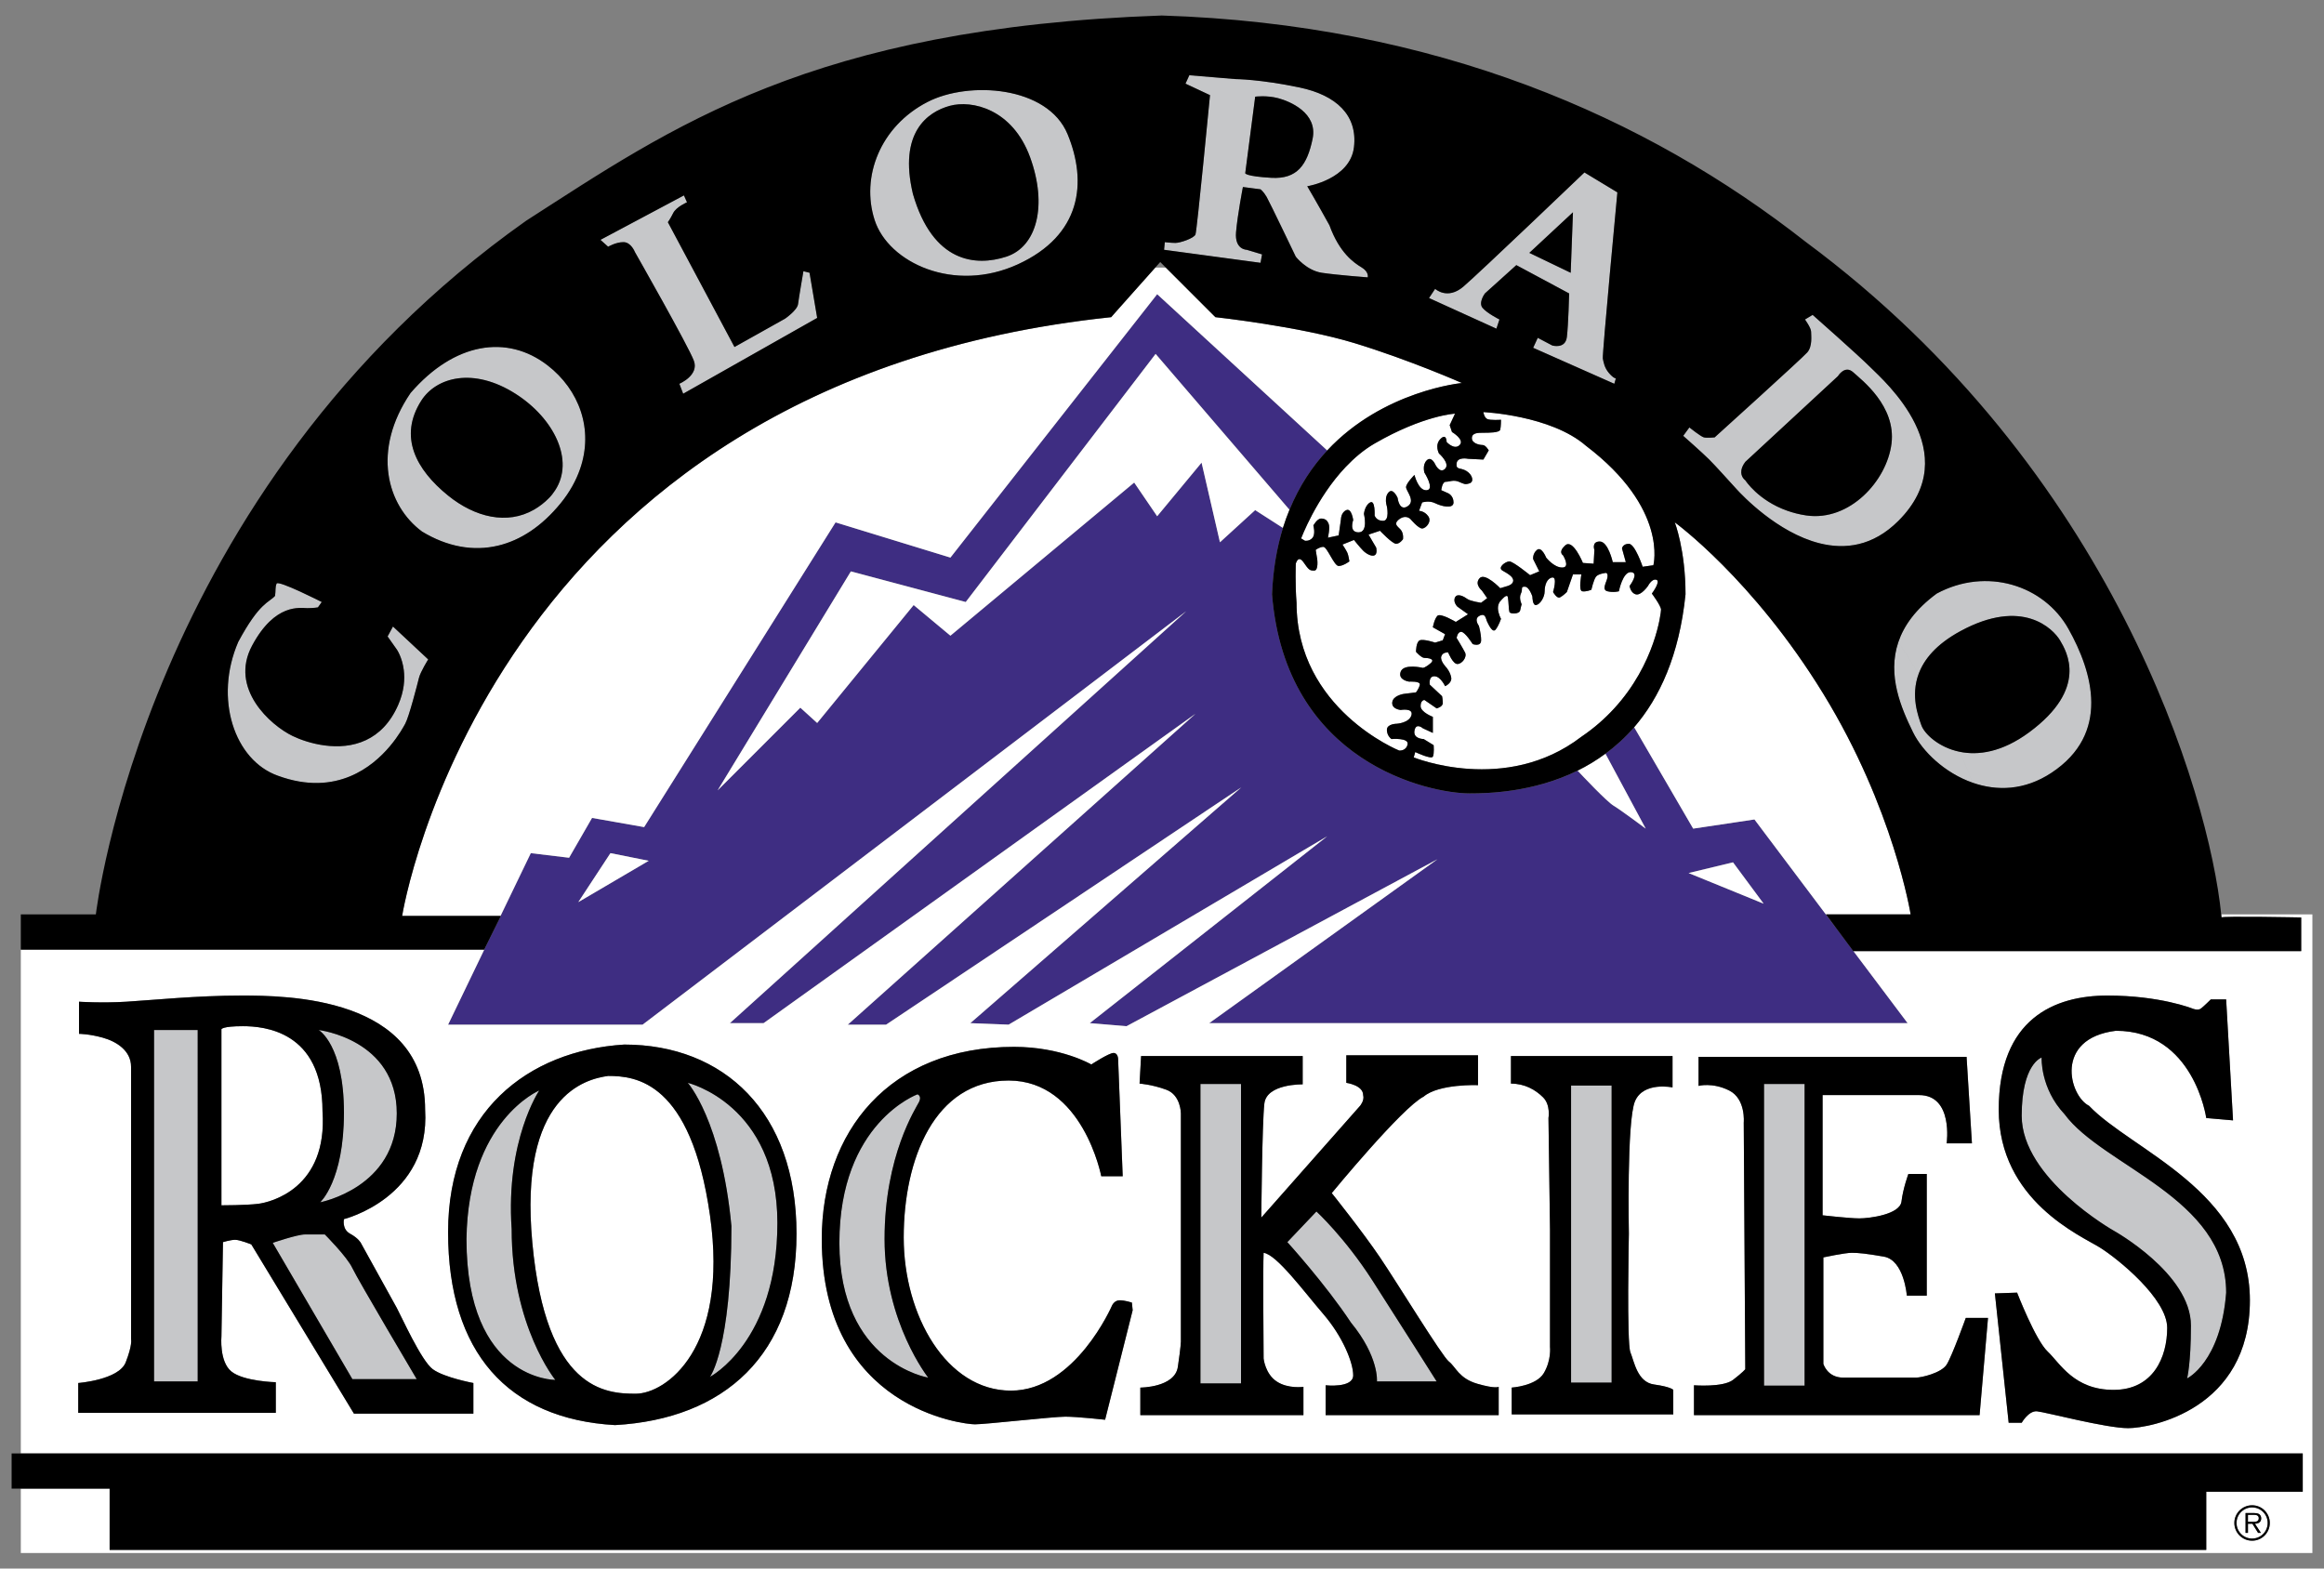 <?xml version="1.0" encoding="utf-8"?>
<!-- Generator: Adobe Illustrator 17.0.0, SVG Export Plug-In . SVG Version: 6.00 Build 0)  -->
<!DOCTYPE svg PUBLIC "-//W3C//DTD SVG 1.1//EN" "http://www.w3.org/Graphics/SVG/1.1/DTD/svg11.dtd">
<svg version="1.1" id="Layer_1" xmlns="http://www.w3.org/2000/svg" xmlns:xlink="http://www.w3.org/1999/xlink" x="0px" y="0px"
	 width="200px" height="135px" viewBox="0 0 200 135" style="enable-background:new 0 0 200 135;" xml:space="preserve">
<rect x="0" y="0" width="200" height="135" fill="#808080" stroke="none"/>
<path id="color2" style="fill:#3E2D82;" d="M158.041,79.912l-7.056-9.383l-5.272,0.79l-5.079-8.727
	c-0.773,0.894-1.608,1.643-2.472,2.279l3.466,6.449c0,0-2.109-1.581-2.767-1.976c-0.603-0.363-2.734-2.63-3.095-3.016
	c-3.805,1.869-7.673,1.961-9.294,1.961c-3.428,0-15.836-2.581-17.002-17.134c0.086-2.148,0.421-4.041,0.938-5.716l-2.388-1.533
	l-3.031,2.768l-1.582-6.853l-3.822,4.613l-1.977-2.9L81.792,54.713l-3.163-2.637l-8.303,10.149l-1.45-1.318l-7.117,7.117
	l11.467-18.847l9.885,2.636l16.342-21.352l11.52,13.414c0.845-2.06,1.975-3.745,3.247-5.106l-0.004-0.004L99.584,25.321
	L81.792,47.991l-9.885-3.031L55.433,71.187l-4.482-0.791l-1.976,3.428l-3.295-0.396l-2.605,5.404h0.031l-1.181,2.385l-3.361,6.974
	h16.738l46.787-35.586L62.813,88.059h2.9l37.167-26.625L72.961,88.19h3.295l30.576-20.429L83.506,88.059l3.295,0.13l27.414-16.211
	l-20.429,16.08l3.163,0.263l26.755-14.368l-19.639,14.105h60.1l-4.658-6.195h-0.014L158.041,79.912z M49.766,77.645l2.768-4.217
	l3.294,0.658L49.766,77.645z M145.319,75.141l3.821-0.922l2.636,3.558L145.319,75.141z"/>
<path id="color1" style="fill:#C6C7C9;" d="M165.114,58.004c-0.558-0.927-1.14-1.841-1.745-2.74
	c0.477-1.408,1.474-2.827,3.301-4.175c4.283-2.307,9.226-0.725,11.334,3.031c2.109,3.756,3.624,9.028-1.45,12.388
	c-2.341,1.551-4.734,1.577-6.786,0.861c-0.355-0.898-0.732-1.786-1.128-2.666c1.589,0.329,3.651,0.054,6.003-1.687
	c5.075-3.756,3.229-6.919,2.637-7.908c-0.593-0.988-3.229-3.69-8.567-0.791C166.599,55.465,165.569,56.767,165.114,58.004z
	 M25.185,63.346c-1.911-0.923-5.469-4.086-3.492-7.776c1.977-3.69,4.151-3.229,4.745-3.229c0.592,0,0.922-0.066,0.922-0.066
	l0.33-0.461c0,0-3.756-1.911-3.888-1.583c-0.131,0.33-0.066,0.594-0.131,1.054c-0.528,0.593-1.319,0.528-3.164,3.954
	c-2.108,4.877-0.35,10.207,3.427,11.533c2.527,0.919,4.571,0.713,6.19,0.045c0.428-1.053,0.889-2.091,1.373-3.118
	C29.203,64.779,26.479,63.97,25.185,63.346z M33.356,54.779l0.791,1.12c0,0,0.463,0.66,0.602,1.773
	c0.372-0.609,0.753-1.213,1.145-1.809l-2.076-1.94L33.356,54.779z M138.903,33.022c-2.203-1.228-4.474-2.367-6.823-3.386
	l0.257-0.558l1.252,0.659c0,0,1.121,0.33,1.253-0.724c0.13-1.055,0.197-3.756,0.197-3.756l-4.546-2.438l-2.704,2.438
	c0,0-0.592,0.791-0.196,1.252c0.394,0.461,1.448,0.989,1.448,0.989l-0.262,0.791l-5.8-2.636l0.528-0.792
	c0,0,1.053,0.989,2.436-0.197c1.386-1.186,10.413-9.82,10.413-9.82l2.834,1.714c0,0-1.317,13.971-1.252,14.3
	c0.066,0.33,0.132,0.791,0.529,1.252c0.395,0.461,0.591,0.461,0.591,0.461l-0.131,0.461L138.903,33.022z M135.367,18.271
	l-3.755,3.493l3.559,1.713L135.367,18.271z M150.196,39.754l7.974-7.381c0,0,0.592-0.989,1.316-0.33
	c0.724,0.66,3.69,2.9,3.294,6.129c-0.394,3.229-3.623,6.722-7.313,6.195c-0.616-0.088-1.169-0.235-1.67-0.412
	c0.958,0.913,1.892,1.845,2.792,2.805c2.183,0.549,4.586,0.268,6.785-1.931c5.865-5.865-1.252-12.059-2.372-13.179
	c-1.121-1.12-5.009-4.547-5.009-4.547l-0.659,0.395c0,0,0.527,0.725,0.527,1.054s0.132,1.252-0.329,1.779
	c-0.461,0.527-7.973,7.315-7.973,7.315s-0.658,0.066-0.923,0c-0.264-0.066-1.251-0.856-1.251-0.856l-0.136,0.186
	c1.591,1.108,3.127,2.276,4.612,3.494C149.894,40.265,149.99,40.029,150.196,39.754z M47.129,31.45
	c-3.493-2.702-8.04-1.978-11.796,2.372c-3.36,4.943-2.043,9.687,0.989,11.927c2.141,1.299,4.394,1.728,6.56,1.207
	c0.989-1.062,2.02-2.09,3.08-3.095c-2.311,1.332-5.084,0.664-7.399-1.21c-2.768-2.24-4.283-5.074-2.307-8.172
	c1.29-2.018,4.482-2.899,8.107-0.593c3.334,2.121,5.097,5.746,3.41,8.314c0.701-0.621,1.415-1.229,2.143-1.825
	C51.11,36.954,49.84,33.547,47.129,31.45z M53.654,20.84c0.658,0,0.988,0.857,0.988,0.857s4.613,8.105,5.073,9.356
	c0.462,1.253-1.251,1.977-1.251,1.977l0.329,0.857l11.532-6.524l-0.658-3.888l-0.527-0.132c0,0-0.396,2.307-0.462,2.833
	c-0.066,0.528-1.12,1.253-1.12,1.253l-4.35,2.437l-5.733-10.742c0,0,0.198-0.263,0.461-0.79c0.264-0.527,1.186-0.923,1.186-0.923
	l-0.264-0.593l-7.183,3.822l0.659,0.592C52.335,21.235,52.994,20.84,53.654,20.84z M75.267,18.929
	c-1.186-3.69,0.461-8.039,4.548-10.148c3.554-1.837,10.346-1.384,12.06,2.768c1.713,4.151,1.185,8.698-4.283,11.202
	C82.122,25.256,76.454,22.62,75.267,18.929z M78.563,16.688c1.713,5.931,5.404,6.26,8.039,5.404
	c2.636-0.857,3.559-4.415,2.044-8.566c-1.516-4.151-5.008-4.943-6.919-4.415C79.815,9.637,77.311,11.416,78.563,16.688z
	 M108.479,22.62l-8.301-1.121l0.064-0.659c0,0,0.528,0.066,0.922,0.066c0.396,0,1.583-0.396,1.716-0.725
	c0.13-0.33,1.251-11.994,1.251-11.994L102.022,7.2l0.33-0.725l3.954,0.33c0,0,2.12,0.009,5.535,0.725
	c3.142,0.662,5.008,2.372,4.678,5.14c-0.33,2.767-4.019,3.36-4.019,3.36s0.857,1.45,1.911,3.361
	c0.857,2.373,2.108,3.229,2.767,3.624c0.659,0.396,0.527,0.857,0.527,0.857s-2.636-0.198-3.952-0.395
	c-1.319-0.198-2.24-1.384-2.24-1.384s-2.241-4.678-2.505-5.14c-0.264-0.461-0.529-0.659-0.529-0.659l-1.516-0.198
	c0,0-0.461,2.372-0.591,3.888c-0.131,1.515,0.922,1.515,0.922,1.515l1.317,0.396L108.479,22.62z M107.163,14.909
	c0,0,0,0.264,2.241,0.396c2.239,0.131,3.096-1.12,3.557-3.361c0.461-2.24-1.976-3.229-2.964-3.492
	c-0.989-0.264-1.977-0.131-1.977-0.131L107.163,14.909z M177.674,95.9c-2.109-2.241-1.976-4.878-1.976-4.878
	s-1.714,0.528-1.714,5.009c0,5.405,7.908,9.884,7.908,9.884s6.657,3.69,6.657,8.172c0,3.296-0.331,4.548-0.331,4.548
	s2.899-1.383,3.362-7.381C191.579,103.082,180.969,100.38,177.674,95.9z M27.953,106.246c0,0-1.054,0-1.714,0
	c-0.658,0-2.767,0.723-2.767,0.723l6.853,11.73h5.536c0,0-5.074-8.568-5.536-9.556C29.863,108.156,27.953,106.246,27.953,106.246z
	 M47.26,42.85c-0.41,0.421-0.847,0.751-1.299,1.012c-1.059,1.005-2.091,2.032-3.08,3.095c1.901-0.457,3.735-1.643,5.368-3.645
	c0.782-0.959,1.321-1.947,1.665-2.935c-0.728,0.595-1.442,1.204-2.143,1.825C47.625,42.426,47.461,42.644,47.26,42.85z
	 M13.257,118.897h3.757V88.65h-3.757V118.897z M46.405,93.856c0,0-6.129,2.571-6.26,12.784c0,12.191,7.644,12.124,7.644,12.124
	s-3.756-4.61-3.756-12.98C43.504,98.14,46.405,93.856,46.405,93.856z M29.6,95.767c0,5.864-2.043,7.71-2.043,7.71
	s6.589-1.251,6.589-7.645c0-6.392-6.722-7.182-6.722-7.182S29.6,89.903,29.6,95.767z M147.097,39.556
	c0.593,0.592,1.647,1.78,2.374,2.57c0.453,0.494,3.48,3.718,7.119,4.633c-0.9-0.96-1.834-1.892-2.792-2.805
	c-2.5-0.885-3.602-2.619-3.602-2.619s-0.43-0.291-0.335-0.867c-1.484-1.218-3.02-2.386-4.612-3.494l-0.393,0.538
	C144.857,37.513,146.505,38.963,147.097,39.556z M34.279,60.644c-0.694,1.602-1.69,2.541-2.784,3.056
	c-0.484,1.027-0.946,2.065-1.373,3.118c3.024-1.249,4.535-4.14,4.75-4.526c0.329-0.593,1.054-3.428,1.185-3.954
	c0.132-0.527,0.793-1.582,0.793-1.582l-0.956-0.893c-0.392,0.597-0.773,1.201-1.145,1.809C34.847,58.459,34.786,59.47,34.279,60.644
	z M138.903,33.022c-2.203-1.228-4.474-2.367-6.823-3.386l-0.138,0.299L138.903,33.022z M164.628,63.015
	c0.816,1.668,2.745,3.518,5.14,4.353c-0.355-0.898-0.732-1.786-1.128-2.666c-1.838-0.381-3.04-1.573-3.289-2.281
	c-0.279-0.796-0.933-2.531-0.238-4.418c-0.558-0.927-1.14-1.841-1.745-2.74C162.399,58.124,163.611,60.94,164.628,63.015z
	 M103.308,119.064h3.492V93.296h-3.492V119.064z M113.291,104.269l-2.504,2.636c0,0,3.296,3.625,5.471,6.919
	c2.437,2.966,2.239,5.073,2.239,5.073h5.14c0,0-3.163-5.005-5.534-8.697C115.73,106.509,113.291,104.269,113.291,104.269z
	 M151.81,119.261h3.491V93.296h-3.491V119.261z M135.204,118.998h3.49v-25.57h-3.49V118.998z M59.189,93.196
	c0,0,2.899,3.231,3.756,12.325c0,10.544-1.845,12.981-1.845,12.981s5.8-3.032,5.8-13.246S59.189,93.196,59.189,93.196z
	 M79.09,94.845c0.264-0.529-0.132-0.659-0.132-0.659s-6.721,2.438-6.721,12.784c0,10.347,7.645,11.599,7.645,11.599
	s-3.757-4.744-3.757-11.929S78.826,95.372,79.09,94.845z"/>
<path id="fill" style="fill:#FFFFFF;" d="M43.074,78.831h-8.466c0,0,7.249-45.865,61.022-51.533
	c-0.106,0.107,2.696-3.037,3.789-4.263c0.138,0,0.274-0.008,0.412-0.008c0.168,0,0.334,0.009,0.502,0.01l4.262,4.261
	c0,0,7.248,0.791,11.992,2.241c4.745,1.45,9.226,3.427,9.226,3.427s-6.762,0.63-11.593,5.803l-0.004-0.004L99.584,25.321
	L81.792,47.991l-9.885-3.031L55.433,71.187l-4.482-0.791l-1.976,3.428l-3.295-0.396L43.074,78.831z M140.634,62.592l5.079,8.727
	l5.272-0.79l7.056,9.383l-0.903-1.214h7.29c0,0-1.45-9.094-7.512-18.978c-6.062-9.886-12.786-14.762-12.786-14.762
	s0.924,2.373,0.924,6.194C144.516,56.418,142.816,60.064,140.634,62.592z M20.901,88.322c-1.779,0-1.845,0.262-1.845,0.262v15.155
	c0,0,2.108,0,3.162-0.13c1.054-0.131,5.996-1.316,5.536-7.972C27.755,88.717,22.681,88.322,20.901,88.322z M52.335,92.604
	c-1.911,0.263-7.71,1.648-6.523,14.366c1.185,12.718,6.325,12.983,8.896,12.983c2.569,0,8.039-3.822,6.392-15.355
	C59.452,93.065,54.708,92.604,52.335,92.604z M193.942,130.377h-0.487v0.603h0.32c0.238,0,0.61,0.041,0.61-0.306
	C194.385,130.409,194.154,130.377,193.942,130.377z M195.152,131.076c0,0.746-0.599,1.344-1.338,1.344
	c-0.742,0-1.34-0.598-1.34-1.344c0-0.739,0.598-1.337,1.34-1.337C194.553,129.739,195.152,130.337,195.152,131.076z
	 M194.058,131.144c0.303-0.008,0.539-0.132,0.539-0.466c0-0.144-0.063-0.296-0.192-0.368c-0.127-0.076-0.271-0.084-0.414-0.084
	h-0.743v1.705h0.208v-0.787h0.382l0.488,0.787h0.247L194.058,131.144z M199,78.699v54.967h-43.491H44.154H1.791v-5.541h7.644v5.271
	h180.432v-5.009h8.303v-3.295H1.791v-43.36h39.878l0.254-0.516l-3.361,6.974h16.738l46.787-35.586L62.813,88.059h2.9l37.167-26.625
	L72.961,88.19h3.295l30.576-20.429L83.506,88.059l3.295,0.13l27.414-16.211l-20.429,16.08l3.163,0.263l26.755-14.368l-19.639,14.105
	h60.1l-4.658-6.195h38.531v-2.9c0,0-6.854-0.132-6.854,0c-0.008-0.084-0.02-0.179-0.029-0.265H199z M40.737,119.031
	c0,0-2.505-0.462-3.493-1.187c-0.989-0.724-2.702-4.549-3.098-5.275c-0.395-0.722-3.097-5.599-3.097-5.599s-0.198-0.395-0.923-0.79
	c-0.724-0.396-0.527-1.254-0.527-1.254s7.446-1.844,6.985-9.424c0-9.752-11.993-9.818-15.815-9.818
	c-3.822,0-7.711,0.396-9.885,0.529c-2.175,0.13-4.086,0-4.086,0v2.766c0,0,0.857,0,2.042,0.329c1.187,0.33,2.438,1.121,2.438,2.504
	c0,1.383,0,23.461,0,23.461s0.132,0.461-0.461,1.978c-0.593,1.512-4.086,1.779-4.086,1.779v2.568h17.002v-2.635
	c0,0-2.768-0.068-3.822-0.925c-1.054-0.854-0.856-3.029-0.856-3.029l0.131-8.106c0,0,0.659-0.2,1.054-0.2s1.384,0.397,1.384,0.397
	l8.831,14.562h10.28V119.031z M68.547,106.18c0-10.478-6.261-16.277-14.828-16.277c-8.303,0.526-15.157,5.799-15.157,16.144
	c0,10.347,5.14,16.08,14.367,16.608C62.285,122.127,68.547,116.656,68.547,106.18z M97.476,112.771l-0.066-0.66
	c0,0-0.593-0.198-1.055-0.198s-0.659,0.461-0.659,0.461s-3.162,7.315-8.697,7.315c-5.536,0-9.226-6.459-9.226-13.179
	c0-6.723,2.636-13.511,9.029-13.511c6.392,0,7.973,8.238,7.973,8.238h1.845l-0.395-10.082c0,0,0-0.529-0.395-0.529
	s-1.911,0.991-1.911,0.991s-2.569-1.516-6.656-1.516c-10.741,0-16.54,7.313-16.54,16.539c0,14.63,12.256,15.949,13.179,15.949
	s6.722-0.659,7.777-0.659c1.054,0,3.427,0.264,3.427,0.264L97.476,112.771z M128.975,119.36c0,0-0.263,0.196-1.844-0.265
	c-1.583-0.461-1.846-1.451-2.44-1.909c-0.592-0.462-4.414-6.724-5.93-8.965c-1.516-2.241-4.151-5.534-4.151-5.534
	s6.063-7.38,7.908-8.304c1.318-1.12,4.679-0.987,4.679-0.987v-2.571h-11.335v2.372c0,0,1.45,0.2,1.45,1.056
	c0.132,0.461-0.264,0.922-0.264,0.922l-8.501,9.621c0,0,0.065-8.105,0.263-9.818c0.199-1.715,3.297-1.649,3.297-1.649v-2.438H98.201
	l-0.132,2.373c0,0,1.055,0.065,2.306,0.528c1.251,0.461,1.251,2.042,1.251,2.042v19.638c0,0,0,0.395-0.262,2.174
	c-0.263,1.781-3.229,1.781-3.229,1.781v2.372h14.037v-2.437c0,0-1.318,0.196-2.306-0.463c-0.989-0.657-1.121-1.976-1.121-1.976
	s-0.065-7.907,0-9.094c1.121,0.132,3.492,3.361,5.14,5.272c1.648,1.912,2.57,4.153,2.57,5.271c0,1.121-2.372,0.858-2.372,0.858
	v2.569h14.892V119.36z M144,119.623c0,0-0.198-0.263-1.648-0.462c-1.45-0.196-1.713-1.974-2.04-2.767
	c-0.331-0.792-0.134-10.213-0.134-10.213s-0.197-9.688,0.527-11.401c0.727-1.715,3.23-1.188,3.23-1.188v-2.701h-13.905v2.373
	c1.186,0,2.109,0.528,2.768,1.186c0.659,0.658,0.461,1.778,0.461,1.778l0.132,9.622v10.084c0,0,0.132,1.121-0.528,2.241
	c-0.659,1.12-2.767,1.251-2.767,1.251v2.306H144V119.623z M171.085,113.428h-1.911c0,0-1.186,3.296-1.647,4.021
	c-0.462,0.725-2.175,1.12-2.638,1.12c-0.461,0-4.876,0-6.259,0c-1.384,0-1.714-1.186-1.714-1.186v-9.162
	c0,0,1.846-0.394,2.439-0.394s1.252,0.066,2.768,0.329c1.75,0.306,1.977,3.361,1.977,3.361h1.714v-10.476h-1.582
	c0,0-0.461,1.252-0.593,2.37c-0.133,1.121-2.768,1.453-3.626,1.453c-0.856,0-3.163-0.265-3.163-0.265V94.252c0,0,5.338,0,8.304,0
	c2.965,0,2.373,4.151,2.373,4.151h2.174l-0.461-7.445h-23.066v2.503c0,0,1.188-0.328,2.637,0.395
	c1.45,0.726,1.253,2.768,1.253,2.768l0.132,21.22c0,0-0.199,0.263-1.055,0.92c-0.858,0.661-3.36,0.463-3.36,0.463v2.569h24.579
	L171.085,113.428z M193.622,111.913c0-9.424-10.214-12.916-13.839-16.738c-1.714-0.858-3.031-5.799,2.307-6.458
	c6.722,0,7.777,7.51,7.777,7.51l2.305,0.201l-0.593-10.414h-1.318c0,0-0.594,0.593-0.857,0.792c-0.265,0.197-0.723,0-0.723,0
	s-2.77-1.121-7.317-1.121s-9.356,1.977-9.356,9.818c0,7.844,7.117,10.874,8.699,11.865c1.58,0.986,5.799,4.415,5.799,6.919
	c0,2.503-1.187,5.336-4.614,5.336s-4.613-2.306-5.668-3.295c-1.053-0.988-2.635-5.074-2.635-5.074l-1.911,0.066l1.186,11.136h1.121
	c0,0,0.593-1.054,1.318-0.987c0.723,0.065,5.931,1.449,7.841,1.449C185.056,122.918,193.622,121.337,193.622,111.913z
	 M195.336,131.076c0-0.838-0.679-1.521-1.522-1.521c-0.846,0-1.529,0.683-1.529,1.521c0,0.846,0.683,1.528,1.529,1.528
	C194.657,132.604,195.336,131.922,195.336,131.076z M145.319,75.141l6.457,2.636l-2.636-3.558L145.319,75.141z M49.766,77.645
	l6.062-3.559l-3.294-0.658L49.766,77.645z M135.766,66.326c0.361,0.386,2.492,2.653,3.095,3.016
	c0.658,0.395,2.767,1.976,2.767,1.976l-3.466-6.449C137.381,65.446,136.575,65.928,135.766,66.326z M118.298,38.172
	c-0.938,0.543-1.766,1.253-2.496,2.023c-2.548,2.688-3.828,6.149-3.828,6.149l0.33,0.198c0,0,0.395,0.066,0.657-0.264
	c0.265-0.329,0.066-1.054,0.066-1.054s0.33-0.593,0.66-0.593c0.328,0,0.528,0.131,0.658,0.462c0.131,0.33-0.065,1.186-0.065,1.186
	l0.923-0.197l0.197-1.384c0,0,0-0.593,0.461-0.791c0.461-0.198,0.593,0.856,0.593,0.856s-0.395,1.055,0.462,1.055
	c0.859,0,0.462-1.583,0.462-1.583s0.065-0.724,0.527-0.987c0.46-0.264,0.393,1.12,0.393,1.12s0.133,0.461,0.726,0.461
	c0.592,0,0.328-1.252,0.328-1.252s-0.034-0.096-0.058-0.238c-0.044-0.253-0.061-0.653,0.192-0.948
	c0.395-0.461,0.791,0.461,0.791,0.461s0.131,1.186,0.857,0.725c0.724-0.462-0.13-1.318-0.13-1.648c0-0.33,0.724-1.054,0.724-1.054
	s0.329,1.384,1.054,1.318c0.724-0.065-0.199-1.515-0.199-1.515s-0.198-0.659,0.199-1.054c0.395-0.396,0.724,0.329,0.724,0.329
	s0.395,0.857,0.856,0.396c0.461-0.461-0.527-1.319-0.527-1.319s-0.396-0.725,0.131-1.252c0.528-0.528,0.528,0.264,0.528,0.264
	s0.658,0.725,1.12,0.263c0.462-0.461-0.658-1.12-0.658-1.12l-0.198-0.593l0.46-0.988C125.218,35.602,122.517,35.734,118.298,38.172z
	 M83.11,51.814l-9.885-2.636L61.758,68.024l7.117-7.117l1.45,1.318l8.303-10.149l3.163,2.637l15.815-13.181l1.977,2.9l3.822-4.613
	l1.582,6.853l3.031-2.768l2.388,1.533c0.169-0.545,0.359-1.063,0.564-1.562l-11.52-13.414L83.11,51.814z M141.826,50.429
	c0,0-0.594,0.856-1.055,0.724c-0.459-0.131-0.528-0.724-0.528-0.724s0.858-1.121,0.132-1.186c-0.724-0.066-1.054,1.647-1.054,1.647
	s-0.46,0.132-0.987,0c-0.528-0.131-0.065-0.791,0-1.186c0.065-0.396-0.132-0.396-0.132-0.396s-0.66,0.067-0.856,0.33
	c-0.199,0.264-0.396,1.121-0.396,1.121s-0.462,0.197-0.791,0.131c-0.33-0.066-0.066-1.45-0.066-1.45h-0.725l-0.526,1.516
	c0,0-0.33,0.329-0.594,0.461c-0.263,0.132-0.593-0.461-0.593-0.461s0.396-1.318-0.066-1.252c-0.461,0.066-0.658,0.659-0.658,1.186
	c0,0.527-0.395,1.12-0.726,1.185c-0.328,0.066-0.328-0.725-0.328-0.725s-0.264-0.856-0.66-0.856c-0.394,0-0.131,0.198-0.329,0.593
	c-0.197,0.395,0.065,0.922,0.065,0.922s-0.065,0.197-0.13,0.527c-0.065,0.33-0.858,0.33-0.924,0.132
	c-0.065-0.198-0.065-0.856-0.13-1.253c-0.066-0.395-0.594,0.264-0.594,0.264s-0.142,0.109-0.218,0.35
	c-0.027,0.086-0.044,0.187-0.044,0.309c0,0.461,0.263,0.923,0.263,0.923s-0.198,0.593-0.461,0.923
	c-0.264,0.329-0.594-0.396-0.725-0.66c-0.132-0.263-0.132-0.791-0.658-0.527c-0.528,0.264-0.067,0.857-0.067,0.857
	s0.199,0.659,0.199,1.252s-0.725,0.33-0.725,0.33s-0.658-1.055-0.989-1.055c-0.328,0-0.393,0.528-0.393,0.528
	s0.526,0.857,0.724,1.252c0.196,0.396-0.265,0.989-0.659,0.989c-0.395,0-0.792-0.989-0.792-0.989s-0.462-0.066-0.593,0.33
	c-0.131,0.395,0.461,0.988,0.461,0.988s0.328,0.395,0.395,0.856c0.066,0.461-0.528,0.725-0.528,0.725s-0.395-0.856-0.923-0.856
	c-0.527,0-0.395,0.724-0.395,0.724l1.055,0.989c0,0,0.064,0.264,0.064,0.593c0,0.329-0.527,0.461-0.527,0.461l-1.053-0.725
	c0,0-0.329,0-0.329,0.527c0,0.528,1.054,0.923,1.054,0.923v1.384l-0.857-0.396c0,0-0.594-0.527-0.724,0.198
	c-0.134,0.725,0.79,0.725,0.79,0.725l0.857,0.527c0,0,0.065,0.725-0.065,0.989c-0.131,0.263-1.516-0.396-1.516-0.396l-0.132,0.461
	c0,0,7.907,3.229,14.432-1.78c1.107-0.749,2.031-1.574,2.812-2.424c3.549-3.859,4.041-8.245,4.041-8.514
	c0-0.331-0.79-1.384-0.79-1.384s0.79-1.054,0.395-1.186C142.156,49.77,141.826,50.429,141.826,50.429z M125.352,39.885
	c-0.067,0.593,0.328,0.329,0.855,0.659c0.528,0.329,0.659,0.923,0.265,1.054c-0.395,0.132-0.461,0.067-0.924-0.131
	c-0.461-0.198-0.79,0-1.12,0c-0.329,0-0.395,0.724-0.395,0.724l0.593,0.264c0,0,0.461,0.198,0.461,0.791
	c0,0.592-1.054,0.33-1.581,0.066c-0.528-0.264-1.121-0.066-1.121-0.066l-0.265,0.724c0,0,0.462,0,0.792,0.462
	c0.331,0.461-0.197,1.054-0.527,1.054c-0.329,0-0.989-0.791-0.989-0.791s-0.293-0.335-0.75-0.14
	c-0.075,0.032-0.154,0.075-0.238,0.14c-0.594,0.462,0,0.66,0.199,0.988c0.198,0.33,0.131,0.726,0.131,0.726
	s-0.265,0.395-0.594,0.395c-0.33,0-1.384-1.121-1.384-1.121l-0.986,0.33l0.657,1.12c0,0,0.131,0.527-0.133,0.66
	c-0.261,0.131-0.723-0.132-0.987-0.397c-0.264-0.263-0.792-0.922-0.792-0.922l-0.987,0.396c0,0,0.264,0.395,0.396,0.659
	c0.13,0.264,0.196,0.791,0.196,0.791s-0.527,0.395-0.921,0.395c-0.395,0-0.988-1.647-1.319-1.647c-0.329,0-0.658,0.264-0.658,0.264
	l0.131,0.791c0,0,0.131,0.989-0.264,0.989c-0.394,0-0.461-0.066-0.922-0.726c-0.462-0.659-0.658,0.132-0.658,0.132
	s-0.066,1.779,0.066,3.361c0,9.16,8.829,12.719,8.829,12.719s0.595,0.066,0.725-0.528c0.132-0.593-1.384-0.461-1.384-0.461
	s-0.396-0.263-0.396-0.791s0.858-0.527,0.858-0.527s1.055-0.066,1.252-0.725c0.198-0.659-0.923-0.461-0.923-0.461
	s-0.791-0.066-0.725-0.659c0.067-0.592,0.99-0.724,0.99-0.724l1.053-0.132c0,0,0.263-0.33,0.33-0.659
	c0.066-0.329-0.922-0.264-0.922-0.264s-0.989-0.131-0.726-0.856c0.265-0.725,1.912-0.329,1.912-0.329s0.198,0,0.659-0.396
	c0.461-0.395-0.263-0.461-0.528-0.461c-0.264,0-0.725-0.527-0.725-0.527s0-0.857,0.33-0.989c0.329-0.132,1.318,0.198,1.318,0.198
	l0.657-0.198l0.199-0.527l-1.053-0.593c0,0,0.13-0.725,0.395-0.989c0.263-0.264,1.581,0.527,1.581,0.527l1.053-0.659l-0.921-0.66
	c0,0-0.395-0.394-0.2-0.791c0.2-0.395,0.793-0.066,1.054,0.132c0.265,0.197,1.188,0.329,1.188,0.329l0.527-0.396l-0.461-0.658
	c0,0-0.156-0.126-0.263-0.316c-0.114-0.199-0.173-0.469,0.065-0.739c0.46-0.527,1.779,0.857,1.779,0.857l0.659-0.198
	c0,0,0.462-0.132,0.462-0.461c0-0.33-0.462-0.593-0.923-0.857c-0.461-0.263,0.262-0.791,0.592-0.791c0.331,0,1.78,1.185,1.78,1.185
	l0.792-0.328l-0.527-1.055c0,0-0.066-0.461,0.328-0.791c0.395-0.33,0.791,0.659,0.791,0.659s0.66,0.857,1.384,0.857
	c0.725,0,0.066-1.054,0.066-1.054s-0.461-0.264,0.198-0.856c0.658-0.594,1.516,1.515,1.516,1.515l0.922,0.066l0.066-1.186
	c0,0-0.264-0.725,0.461-0.725c0.725,0,1.12,1.779,1.12,1.779h1.123l-0.33-1.185c0,0,0.065-0.396,0.592-0.396
	s1.188,1.976,1.188,1.976l0.921-0.131c0,0,1.318-4.876-5.799-10.281c-3.031-2.635-8.831-2.899-8.831-2.899s0.066,0.461,0.33,0.593
	c0.264,0.131,1.186,0.066,1.186,0.066s0,0.593-0.065,0.856c-0.067,0.263-0.989,0.263-1.451,0.263c-0.461,0-0.988,0-0.988,0.462
	c0,0.461,0.66,0.592,0.924,0.592c0.262,0,0.526,0.462,0.526,0.462l-0.461,0.791l-1.318-0.066
	C126.338,39.49,125.417,39.292,125.352,39.885z"/>
<path id="outline" d="M107.163,14.909l0.857-6.589c0,0,0.988-0.132,1.977,0.131c0.987,0.264,3.425,1.253,2.964,3.492
	c-0.461,2.241-1.317,3.492-3.557,3.361C107.163,15.173,107.163,14.909,107.163,14.909z M135.367,18.271l-3.755,3.493l3.559,1.713
	L135.367,18.271z M86.602,22.092c2.636-0.857,3.559-4.415,2.044-8.566c-1.516-4.151-5.008-4.943-6.919-4.415
	c-1.911,0.526-4.415,2.306-3.163,7.578C80.276,22.62,83.967,22.949,86.602,22.092z M38.562,42.653
	c2.315,1.874,5.088,2.542,7.399,1.21c0.452-0.261,0.889-0.591,1.299-1.012c0.201-0.206,0.364-0.424,0.511-0.648
	c1.687-2.567-0.076-6.193-3.41-8.314c-3.625-2.306-6.817-1.425-8.107,0.593C34.279,37.579,35.794,40.412,38.562,42.653z
	 M165.351,62.422c0.248,0.708,1.45,1.9,3.289,2.281c1.589,0.329,3.651,0.054,6.003-1.687c5.075-3.756,3.229-6.919,2.637-7.908
	c-0.593-0.988-3.229-3.69-8.567-0.791c-2.113,1.148-3.143,2.45-3.599,3.687C164.418,59.891,165.072,61.627,165.351,62.422z
	 M150.196,41.335c0,0,1.102,1.734,3.602,2.619c0.501,0.177,1.053,0.324,1.67,0.412c3.69,0.527,6.919-2.966,7.313-6.195
	c0.396-3.229-2.569-5.469-3.294-6.129c-0.724-0.659-1.316,0.33-1.316,0.33l-7.974,7.381c-0.206,0.275-0.302,0.511-0.335,0.714
	C149.766,41.045,150.196,41.335,150.196,41.335z M195.336,131.076c0,0.846-0.679,1.528-1.522,1.528
	c-0.846,0-1.529-0.682-1.529-1.528c0-0.838,0.683-1.521,1.529-1.521C194.657,129.556,195.336,130.238,195.336,131.076z
	 M195.152,131.076c0-0.739-0.599-1.337-1.338-1.337c-0.742,0-1.34,0.598-1.34,1.337c0,0.746,0.598,1.344,1.34,1.344
	C194.553,132.42,195.152,131.823,195.152,131.076z M186.506,114.287c0-2.504-4.219-5.933-5.799-6.919
	c-1.582-0.99-8.699-4.02-8.699-11.865c0-7.841,4.81-9.818,9.356-9.818s7.317,1.121,7.317,1.121s0.459,0.197,0.723,0
	c0.263-0.199,0.857-0.792,0.857-0.792h1.318l0.593,10.414l-2.305-0.201c0,0-1.055-7.51-7.777-7.51
	c-5.337,0.659-4.02,5.6-2.307,6.458c3.625,3.822,13.839,7.315,13.839,16.738s-8.566,11.005-10.479,11.005
	c-1.909,0-7.117-1.384-7.841-1.449c-0.725-0.067-1.318,0.987-1.318,0.987h-1.121l-1.186-11.136l1.911-0.066
	c0,0,1.581,4.086,2.635,5.074c1.055,0.988,2.241,3.295,5.668,3.295S186.506,116.79,186.506,114.287z M188.549,114.087
	c0,3.296-0.331,4.548-0.331,4.548s2.899-1.383,3.362-7.381c0-8.172-10.61-10.873-13.905-15.354
	c-2.109-2.241-1.976-4.878-1.976-4.878s-1.714,0.528-1.714,5.009c0,5.405,7.908,9.884,7.908,9.884S188.549,109.605,188.549,114.087z
	 M19.057,115.011c0,0-0.198,2.175,0.856,3.029c1.054,0.857,3.822,0.925,3.822,0.925v2.635H6.733v-2.568c0,0,3.493-0.267,4.086-1.779
	c0.593-1.517,0.461-1.978,0.461-1.978s0-22.078,0-23.461c0-1.384-1.251-2.174-2.438-2.504c-1.185-0.329-2.042-0.329-2.042-0.329
	v-2.766c0,0,1.911,0.13,4.086,0c2.174-0.132,6.062-0.529,9.885-0.529c3.822,0,15.815,0.066,15.815,9.818
	c0.461,7.58-6.985,9.424-6.985,9.424s-0.197,0.858,0.527,1.254c0.725,0.394,0.923,0.79,0.923,0.79s2.702,4.877,3.097,5.599
	c0.395,0.726,2.108,4.551,3.098,5.275c0.988,0.724,3.493,1.187,3.493,1.187v2.634h-10.28l-8.831-14.562c0,0-0.988-0.397-1.384-0.397
	s-1.054,0.2-1.054,0.2L19.057,115.011z M27.953,106.246c0,0-1.054,0-1.714,0c-0.658,0-2.767,0.723-2.767,0.723l6.853,11.73h5.536
	c0,0-5.074-8.568-5.536-9.556C29.863,108.156,27.953,106.246,27.953,106.246z M27.425,88.65c0,0,2.175,1.253,2.175,7.117
	s-2.043,7.71-2.043,7.71s6.589-1.251,6.589-7.645C34.147,89.441,27.425,88.65,27.425,88.65z M19.057,103.739c0,0,2.108,0,3.162-0.13
	c1.054-0.131,5.996-1.316,5.536-7.972c0-6.92-5.074-7.315-6.854-7.315c-1.779,0-1.845,0.262-1.845,0.262V103.739z M17.014,88.65
	h-3.757v30.246h3.757V88.65z M150.196,117.844l-0.132-21.22c0,0,0.197-2.042-1.253-2.768c-1.449-0.723-2.637-0.395-2.637-0.395
	v-2.503h23.066l0.461,7.445h-2.174c0,0,0.592-4.151-2.373-4.151c-2.966,0-8.304,0-8.304,0v10.346c0,0,2.307,0.265,3.163,0.265
	c0.858,0,3.492-0.332,3.626-1.453c0.131-1.118,0.593-2.37,0.593-2.37h1.582v10.476H164.1c0,0-0.227-3.055-1.977-3.361
	c-1.516-0.263-2.175-0.329-2.768-0.329s-2.439,0.394-2.439,0.394v9.162c0,0,0.33,1.186,1.714,1.186c1.383,0,5.799,0,6.259,0
	c0.462,0,2.175-0.394,2.638-1.12c0.461-0.725,1.647-4.021,1.647-4.021h1.911l-0.725,8.369h-24.579v-2.569
	c0,0,2.502,0.198,3.36-0.463C149.997,118.107,150.196,117.844,150.196,117.844z M151.81,119.261h3.491V93.296h-3.491V119.261z
	 M132.863,118.174c0.66-1.121,0.528-2.241,0.528-2.241v-10.084l-0.132-9.622c0,0,0.199-1.12-0.461-1.778
	c-0.659-0.658-1.582-1.186-2.768-1.186v-2.373h13.905v2.701c0,0-2.503-0.527-3.23,1.188c-0.723,1.713-0.527,11.401-0.527,11.401
	s-0.197,9.422,0.134,10.213c0.327,0.793,0.59,2.571,2.04,2.767c1.451,0.2,1.648,0.462,1.648,0.462v2.109h-13.904v-2.306
	C130.096,119.425,132.203,119.294,132.863,118.174z M135.204,118.998h3.49v-25.57h-3.49V118.998z M77.772,106.509
	c0,6.72,3.69,13.179,9.226,13.179c5.535,0,8.697-7.315,8.697-7.315s0.198-0.461,0.659-0.461s1.055,0.198,1.055,0.198l0.066,0.66
	l-2.372,9.423c0,0-2.373-0.264-3.427-0.264c-1.055,0-6.854,0.659-7.777,0.659s-13.179-1.319-13.179-15.949
	c0-9.226,5.798-16.539,16.54-16.539c4.086,0,6.656,1.516,6.656,1.516s1.516-0.991,1.911-0.991s0.395,0.529,0.395,0.529l0.395,10.082
	h-1.845c0,0-1.581-8.238-7.973-8.238C80.408,92.998,77.772,99.787,77.772,106.509z M78.957,94.186c0,0-6.721,2.438-6.721,12.784
	c0,10.347,7.645,11.599,7.645,11.599s-3.757-4.744-3.757-11.929s2.702-11.268,2.965-11.794
	C79.354,94.317,78.957,94.186,78.957,94.186z M1.791,125.092H1v3.033h0.791h7.644v5.271h180.432v-5.009h8.303v-3.295H1.791z
	 M38.562,106.047c0-10.345,6.854-15.618,15.157-16.144c8.566,0,14.828,5.799,14.828,16.277c0,10.476-6.261,15.947-15.618,16.475
	C43.702,122.127,38.562,116.393,38.562,106.047z M59.189,93.196c0,0,2.899,3.231,3.756,12.325c0,10.544-1.845,12.981-1.845,12.981
	s5.8-3.032,5.8-13.246S59.189,93.196,59.189,93.196z M45.812,106.97c1.185,12.718,6.325,12.983,8.896,12.983
	c2.569,0,8.039-3.822,6.392-15.355c-1.647-11.533-6.392-11.994-8.764-11.994C50.424,92.867,44.625,94.252,45.812,106.97z
	 M47.788,118.764c0,0-3.756-4.61-3.756-12.98c-0.528-7.644,2.373-11.928,2.373-11.928s-6.129,2.571-6.26,12.784
	C40.144,118.83,47.788,118.764,47.788,118.764z M194.058,131.144l0.515,0.787h-0.247l-0.488-0.787h-0.382v0.787h-0.208v-1.705h0.743
	c0.143,0,0.287,0.008,0.414,0.084c0.128,0.071,0.192,0.223,0.192,0.368C194.597,131.011,194.361,131.136,194.058,131.144z
	 M194.385,130.673c0-0.264-0.231-0.296-0.443-0.296h-0.487v0.603h0.32C194.013,130.98,194.385,131.02,194.385,130.673z
	 M116.454,118.37c0-1.118-0.922-3.359-2.57-5.271c-1.647-1.911-4.019-5.14-5.14-5.272c-0.065,1.187,0,9.094,0,9.094
	s0.131,1.319,1.121,1.976c0.988,0.659,2.306,0.463,2.306,0.463v2.437H98.135v-2.372c0,0,2.967,0,3.229-1.781
	c0.262-1.779,0.262-2.174,0.262-2.174V95.833c0,0,0-1.58-1.251-2.042c-1.252-0.462-2.306-0.528-2.306-0.528l0.132-2.373h13.905
	v2.438c0,0-3.098-0.065-3.297,1.649c-0.198,1.713-0.263,9.818-0.263,9.818l8.501-9.621c0,0,0.396-0.461,0.264-0.922
	c0-0.857-1.45-1.056-1.45-1.056v-2.372h11.335v2.571c0,0-3.361-0.132-4.679,0.987c-1.845,0.924-7.908,8.304-7.908,8.304
	s2.636,3.293,4.151,5.534c1.516,2.241,5.338,8.503,5.93,8.965c0.594,0.459,0.857,1.449,2.44,1.909
	c1.581,0.461,1.844,0.265,1.844,0.265v2.437h-14.892v-2.569C114.083,119.228,116.454,119.491,116.454,118.37z M106.8,93.296h-3.492
	v25.768h3.492V93.296z M118.497,118.897h5.14c0,0-3.163-5.005-5.534-8.697c-2.373-3.69-4.812-5.93-4.812-5.93l-2.504,2.636
	c0,0,3.296,3.625,5.471,6.919C118.695,116.79,118.497,118.897,118.497,118.897z M41.669,81.732H1.791v-3.033h6.458
	c0,0,4.218-36.508,37.035-59.704c12.521-8.04,24.515-16.606,54.696-17.66c23.609,0.749,41.763,8.76,55.425,19.489
	c26.476,19.615,34.705,47.544,35.749,57.875c0.009,0.086,0.021,0.181,0.029,0.265c0-0.132,6.854,0,6.854,0v2.9h-38.531h-0.014
	l-1.452-1.952l-0.903-1.214h7.29c0,0-1.45-9.094-7.512-18.978c-6.062-9.886-12.786-14.762-12.786-14.762s0.924,2.373,0.924,6.194
	c-0.539,5.264-2.238,8.91-4.42,11.438c-0.773,0.894-1.608,1.643-2.472,2.279c-0.782,0.576-1.587,1.058-2.396,1.456
	c-3.805,1.869-7.673,1.961-9.294,1.961c-3.428,0-15.836-2.581-17.002-17.134c0.086-2.148,0.421-4.041,0.938-5.716
	c0.169-0.545,0.359-1.063,0.564-1.562c0.845-2.06,1.975-3.745,3.247-5.106c4.83-5.172,11.593-5.803,11.593-5.803
	s-4.481-1.977-9.226-3.427c-4.744-1.45-11.992-2.241-11.992-2.241l-4.262-4.261l-0.484-0.484c0,0-0.167,0.187-0.43,0.482
	c-1.092,1.225-3.895,4.369-3.789,4.263c-53.773,5.668-61.022,51.533-61.022,51.533h8.466h0.031l-1.181,2.385L41.669,81.732z
	 M111.974,46.343l0.33,0.198c0,0,0.395,0.066,0.657-0.264c0.265-0.329,0.066-1.054,0.066-1.054s0.33-0.593,0.66-0.593
	c0.328,0,0.528,0.131,0.658,0.462c0.131,0.33-0.065,1.186-0.065,1.186l0.923-0.197l0.197-1.384c0,0,0-0.593,0.461-0.791
	c0.461-0.198,0.593,0.856,0.593,0.856s-0.395,1.055,0.462,1.055c0.859,0,0.462-1.583,0.462-1.583s0.065-0.724,0.527-0.987
	c0.46-0.264,0.393,1.12,0.393,1.12s0.133,0.461,0.726,0.461c0.592,0,0.328-1.252,0.328-1.252s-0.034-0.096-0.058-0.238
	c-0.044-0.253-0.061-0.653,0.192-0.948c0.395-0.461,0.791,0.461,0.791,0.461s0.131,1.186,0.857,0.725
	c0.724-0.462-0.13-1.318-0.13-1.648c0-0.33,0.724-1.054,0.724-1.054s0.329,1.384,1.054,1.318c0.724-0.065-0.199-1.515-0.199-1.515
	s-0.198-0.659,0.199-1.054c0.395-0.396,0.724,0.329,0.724,0.329s0.395,0.857,0.856,0.396c0.461-0.461-0.527-1.319-0.527-1.319
	s-0.396-0.725,0.131-1.252c0.528-0.528,0.528,0.264,0.528,0.264s0.658,0.725,1.12,0.263c0.462-0.461-0.658-1.12-0.658-1.12
	l-0.198-0.593l0.46-0.988c0,0-2.701,0.132-6.919,2.57c-0.938,0.543-1.766,1.253-2.496,2.023
	C113.254,42.883,111.974,46.343,111.974,46.343z M120.54,61.105c0,0-0.791-0.066-0.725-0.659c0.067-0.592,0.99-0.724,0.99-0.724
	l1.053-0.132c0,0,0.263-0.33,0.33-0.659c0.066-0.329-0.922-0.264-0.922-0.264s-0.989-0.131-0.726-0.856
	c0.265-0.725,1.912-0.329,1.912-0.329s0.198,0,0.659-0.396c0.461-0.395-0.263-0.461-0.528-0.461c-0.264,0-0.725-0.527-0.725-0.527
	s0-0.857,0.33-0.989c0.329-0.132,1.318,0.198,1.318,0.198l0.657-0.198l0.199-0.527l-1.053-0.593c0,0,0.13-0.725,0.395-0.989
	c0.263-0.264,1.581,0.527,1.581,0.527l1.053-0.659l-0.921-0.66c0,0-0.395-0.394-0.2-0.791c0.2-0.395,0.793-0.066,1.054,0.132
	c0.265,0.197,1.188,0.329,1.188,0.329l0.527-0.396l-0.461-0.658c0,0-0.156-0.126-0.263-0.316c-0.114-0.199-0.173-0.469,0.065-0.739
	c0.46-0.527,1.779,0.857,1.779,0.857l0.659-0.198c0,0,0.462-0.132,0.462-0.461c0-0.33-0.462-0.593-0.923-0.857
	c-0.461-0.263,0.262-0.791,0.592-0.791c0.331,0,1.78,1.185,1.78,1.185l0.792-0.328l-0.527-1.055c0,0-0.066-0.461,0.328-0.791
	c0.395-0.33,0.791,0.659,0.791,0.659s0.66,0.857,1.384,0.857c0.725,0,0.066-1.054,0.066-1.054s-0.461-0.264,0.198-0.856
	c0.658-0.594,1.516,1.515,1.516,1.515l0.922,0.066l0.066-1.186c0,0-0.264-0.725,0.461-0.725c0.725,0,1.12,1.779,1.12,1.779h1.123
	l-0.33-1.185c0,0,0.065-0.396,0.592-0.396s1.188,1.976,1.188,1.976l0.921-0.131c0,0,1.318-4.876-5.799-10.281
	c-3.031-2.635-8.831-2.899-8.831-2.899s0.066,0.461,0.33,0.593c0.264,0.131,1.186,0.066,1.186,0.066s0,0.593-0.065,0.856
	c-0.067,0.263-0.989,0.263-1.451,0.263c-0.461,0-0.988,0-0.988,0.462c0,0.461,0.66,0.592,0.924,0.592
	c0.262,0,0.526,0.462,0.526,0.462l-0.461,0.791l-1.318-0.066c0,0-0.921-0.198-0.986,0.395c-0.067,0.593,0.328,0.329,0.855,0.659
	c0.528,0.329,0.659,0.923,0.265,1.054c-0.395,0.132-0.461,0.067-0.924-0.131c-0.461-0.198-0.79,0-1.12,0
	c-0.329,0-0.395,0.724-0.395,0.724l0.593,0.264c0,0,0.461,0.198,0.461,0.791c0,0.592-1.054,0.33-1.581,0.066
	c-0.528-0.264-1.121-0.066-1.121-0.066l-0.265,0.724c0,0,0.462,0,0.792,0.462c0.331,0.461-0.197,1.054-0.527,1.054
	c-0.329,0-0.989-0.791-0.989-0.791s-0.293-0.335-0.75-0.14c-0.075,0.032-0.154,0.075-0.238,0.14c-0.594,0.462,0,0.66,0.199,0.988
	c0.198,0.33,0.131,0.726,0.131,0.726s-0.265,0.395-0.594,0.395c-0.33,0-1.384-1.121-1.384-1.121l-0.986,0.33l0.657,1.12
	c0,0,0.131,0.527-0.133,0.66c-0.261,0.131-0.723-0.132-0.987-0.397c-0.264-0.263-0.792-0.922-0.792-0.922l-0.987,0.396
	c0,0,0.264,0.395,0.396,0.659c0.13,0.264,0.196,0.791,0.196,0.791s-0.527,0.395-0.921,0.395c-0.395,0-0.988-1.647-1.319-1.647
	c-0.329,0-0.658,0.264-0.658,0.264l0.131,0.791c0,0,0.131,0.989-0.264,0.989c-0.394,0-0.461-0.066-0.922-0.726
	c-0.462-0.659-0.658,0.132-0.658,0.132s-0.066,1.779,0.066,3.361c0,9.16,8.829,12.719,8.829,12.719s0.595,0.066,0.725-0.528
	c0.132-0.593-1.384-0.461-1.384-0.461s-0.396-0.263-0.396-0.791s0.858-0.527,0.858-0.527s1.055-0.066,1.252-0.725
	C121.66,60.907,120.54,61.105,120.54,61.105z M142.945,52.472c0-0.331-0.79-1.384-0.79-1.384s0.79-1.054,0.395-1.186
	c-0.395-0.132-0.725,0.527-0.725,0.527s-0.594,0.856-1.055,0.724c-0.459-0.131-0.528-0.724-0.528-0.724s0.858-1.121,0.132-1.186
	c-0.724-0.066-1.054,1.647-1.054,1.647s-0.46,0.132-0.987,0c-0.528-0.131-0.065-0.791,0-1.186c0.065-0.396-0.132-0.396-0.132-0.396
	s-0.66,0.067-0.856,0.33c-0.199,0.264-0.396,1.121-0.396,1.121s-0.462,0.197-0.791,0.131c-0.33-0.066-0.066-1.45-0.066-1.45h-0.725
	l-0.526,1.516c0,0-0.33,0.329-0.594,0.461c-0.263,0.132-0.593-0.461-0.593-0.461s0.396-1.318-0.066-1.252
	c-0.461,0.066-0.658,0.659-0.658,1.186c0,0.527-0.395,1.12-0.726,1.185c-0.328,0.066-0.328-0.725-0.328-0.725
	s-0.264-0.856-0.66-0.856c-0.394,0-0.131,0.198-0.329,0.593c-0.197,0.395,0.065,0.922,0.065,0.922s-0.065,0.197-0.13,0.527
	c-0.065,0.33-0.858,0.33-0.924,0.132c-0.065-0.198-0.065-0.856-0.13-1.253c-0.066-0.395-0.594,0.264-0.594,0.264
	s-0.142,0.109-0.218,0.35c-0.027,0.086-0.044,0.187-0.044,0.309c0,0.461,0.263,0.923,0.263,0.923s-0.198,0.593-0.461,0.923
	c-0.264,0.329-0.594-0.396-0.725-0.66c-0.132-0.263-0.132-0.791-0.658-0.527c-0.528,0.264-0.067,0.857-0.067,0.857
	s0.199,0.659,0.199,1.252s-0.725,0.33-0.725,0.33s-0.658-1.055-0.989-1.055c-0.328,0-0.393,0.528-0.393,0.528
	s0.526,0.857,0.724,1.252c0.196,0.396-0.265,0.989-0.659,0.989c-0.395,0-0.792-0.989-0.792-0.989s-0.462-0.066-0.593,0.33
	c-0.131,0.395,0.461,0.988,0.461,0.988s0.328,0.395,0.395,0.856c0.066,0.461-0.528,0.725-0.528,0.725s-0.395-0.856-0.923-0.856
	c-0.527,0-0.395,0.724-0.395,0.724l1.055,0.989c0,0,0.064,0.264,0.064,0.593c0,0.329-0.527,0.461-0.527,0.461l-1.053-0.725
	c0,0-0.329,0-0.329,0.527c0,0.528,1.054,0.923,1.054,0.923v1.384l-0.857-0.396c0,0-0.594-0.527-0.724,0.198
	c-0.134,0.725,0.79,0.725,0.79,0.725l0.857,0.527c0,0,0.065,0.725-0.065,0.989c-0.131,0.263-1.516-0.396-1.516-0.396l-0.132,0.461
	c0,0,7.907,3.229,14.432-1.78c1.107-0.749,2.031-1.574,2.812-2.424C142.453,57.127,142.945,52.742,142.945,52.472z M163.369,55.263
	c-0.969,2.861,0.243,5.677,1.259,7.752c0.816,1.668,2.745,3.518,5.14,4.353c2.052,0.716,4.445,0.69,6.786-0.861
	c5.074-3.36,3.559-8.633,1.45-12.388c-2.108-3.757-7.051-5.338-11.334-3.031C164.843,52.436,163.846,53.855,163.369,55.263z
	 M145.249,36.974l-0.393,0.538c0,0,1.648,1.45,2.24,2.043c0.593,0.592,1.647,1.78,2.374,2.57c0.453,0.494,3.48,3.718,7.119,4.633
	c2.183,0.549,4.586,0.268,6.785-1.931c5.865-5.865-1.252-12.059-2.372-13.179c-1.121-1.12-5.009-4.547-5.009-4.547l-0.659,0.395
	c0,0,0.527,0.725,0.527,1.054s0.132,1.252-0.329,1.779c-0.461,0.527-7.973,7.315-7.973,7.315s-0.658,0.066-0.923,0
	c-0.264-0.066-1.251-0.856-1.251-0.856L145.249,36.974z M122.979,25.652l5.8,2.636l0.262-0.791c0,0-1.053-0.527-1.448-0.989
	c-0.396-0.461,0.196-1.252,0.196-1.252l2.704-2.438l4.546,2.438c0,0-0.066,2.701-0.197,3.756c-0.132,1.054-1.253,0.724-1.253,0.724
	l-1.252-0.659l-0.257,0.558l-0.138,0.299l6.961,3.087l0.023,0.01l0.131-0.461c0,0-0.196,0-0.591-0.461
	c-0.396-0.461-0.462-0.923-0.529-1.252c-0.065-0.329,1.252-14.3,1.252-14.3l-2.834-1.714c0,0-9.026,8.634-10.413,9.82
	c-1.383,1.186-2.436,0.197-2.436,0.197L122.979,25.652z M100.178,21.499l8.301,1.121l0.132-0.725l-1.317-0.396
	c0,0-1.053,0-0.922-1.515c0.13-1.516,0.591-3.888,0.591-3.888l1.516,0.198c0,0,0.265,0.198,0.529,0.659
	c0.264,0.461,2.505,5.14,2.505,5.14s0.921,1.186,2.24,1.384c1.316,0.198,3.952,0.395,3.952,0.395s0.132-0.461-0.527-0.857
	c-0.659-0.395-1.91-1.252-2.767-3.624c-1.054-1.911-1.911-3.361-1.911-3.361s3.689-0.593,4.019-3.36
	c0.33-2.768-1.537-4.478-4.678-5.14c-3.415-0.716-5.535-0.725-5.535-0.725l-3.954-0.33l-0.33,0.725l2.109,0.988
	c0,0-1.121,11.665-1.251,11.994c-0.132,0.329-1.319,0.725-1.716,0.725c-0.394,0-0.922-0.066-0.922-0.066L100.178,21.499z
	 M75.267,18.929c1.186,3.691,6.854,6.327,12.324,3.822c5.469-2.504,5.996-7.051,4.283-11.202c-1.714-4.152-8.506-4.605-12.06-2.768
	C75.728,10.89,74.082,15.239,75.267,18.929z M51.676,20.643l0.659,0.592c0,0,0.659-0.395,1.319-0.395
	c0.658,0,0.988,0.857,0.988,0.857s4.613,8.105,5.073,9.356c0.462,1.253-1.251,1.977-1.251,1.977l0.329,0.857l11.532-6.524
	l-0.658-3.888l-0.527-0.132c0,0-0.396,2.307-0.462,2.833c-0.066,0.528-1.12,1.253-1.12,1.253l-4.35,2.437l-5.733-10.742
	c0,0,0.198-0.263,0.461-0.79c0.264-0.527,1.186-0.923,1.186-0.923l-0.264-0.593L51.676,20.643z M36.322,45.75
	c2.141,1.299,4.394,1.728,6.56,1.207c1.901-0.457,3.735-1.643,5.368-3.645c0.782-0.959,1.321-1.947,1.665-2.935
	c1.195-3.423-0.075-6.83-2.785-8.927c-3.493-2.702-8.04-1.978-11.796,2.372C31.973,38.765,33.29,43.51,36.322,45.75z M34.872,62.291
	c0.329-0.593,1.054-3.428,1.185-3.954c0.132-0.527,0.793-1.582,0.793-1.582l-0.956-0.893l-2.076-1.94l-0.461,0.857l0.791,1.12
	c0,0,0.463,0.66,0.602,1.773c0.098,0.787,0.037,1.799-0.47,2.972c-0.694,1.602-1.69,2.541-2.784,3.056
	c-2.293,1.08-5.017,0.27-6.311-0.354c-1.911-0.923-5.469-4.086-3.492-7.776c1.977-3.69,4.151-3.229,4.745-3.229
	c0.592,0,0.922-0.066,0.922-0.066l0.33-0.461c0,0-3.756-1.911-3.888-1.583c-0.131,0.33-0.066,0.594-0.131,1.054
	c-0.528,0.593-1.319,0.528-3.164,3.954c-2.108,4.877-0.35,10.207,3.427,11.533c2.527,0.919,4.571,0.713,6.19,0.045
	C33.146,65.569,34.657,62.678,34.872,62.291z"/>
</svg>
